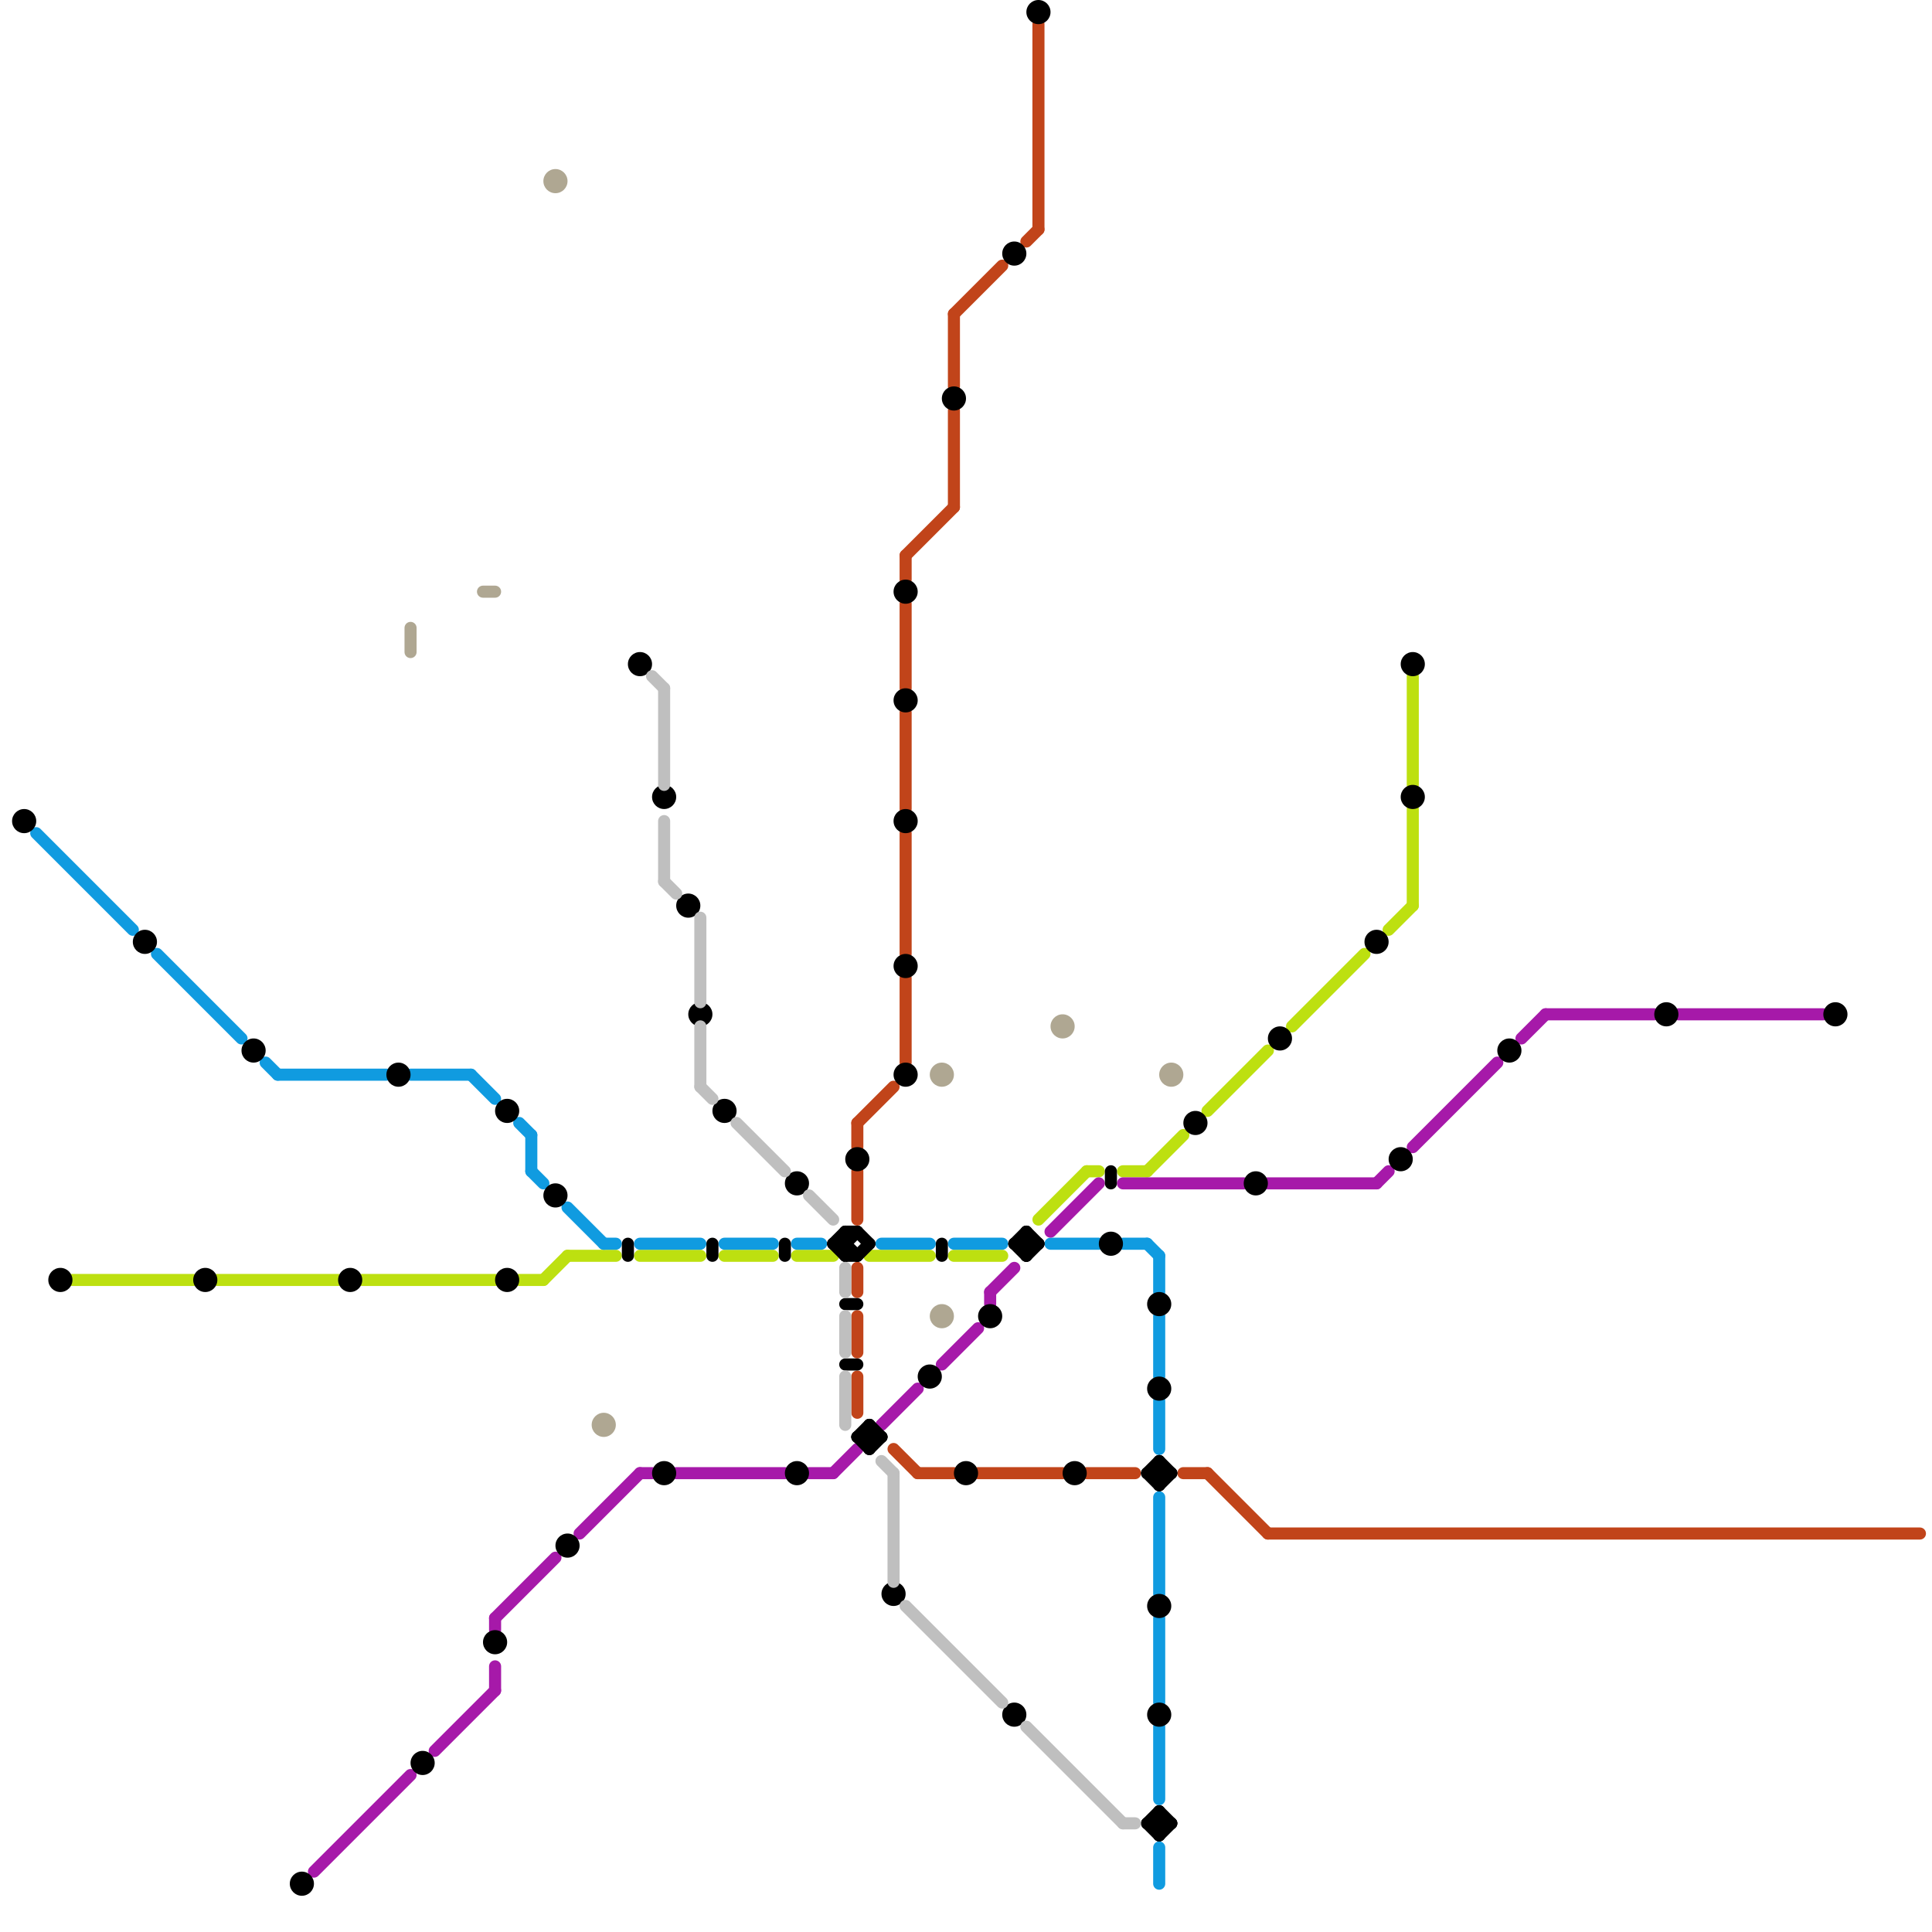 
<svg version="1.1" xmlns="http://www.w3.org/2000/svg" viewBox="0 0 160 160">
<style>line { stroke-width: 1; fill: none; stroke-linecap: round; stroke-linejoin: round; } .c0 { stroke: #bde010 } .c1 { stroke: #109be0 } .c2 { stroke: #c1441a } .c3 { stroke: #a619a9 } .c4 { stroke: #000000 } .c5 { stroke: #afa792 } .c6 { stroke: #bfbfbf }</style><line class="c0" x1="117" y1="67" x2="117" y2="75"/><line class="c0" x1="6" y1="106" x2="16" y2="106"/><line class="c0" x1="107" y1="85" x2="113" y2="79"/><line class="c0" x1="95" y1="97" x2="98" y2="94"/><line class="c0" x1="47" y1="104" x2="51" y2="104"/><line class="c0" x1="43" y1="106" x2="45" y2="106"/><line class="c0" x1="100" y1="92" x2="105" y2="87"/><line class="c0" x1="72" y1="104" x2="77" y2="104"/><line class="c0" x1="66" y1="104" x2="69" y2="104"/><line class="c0" x1="45" y1="106" x2="47" y2="104"/><line class="c0" x1="86" y1="101" x2="90" y2="97"/><line class="c0" x1="18" y1="106" x2="28" y2="106"/><line class="c0" x1="79" y1="104" x2="83" y2="104"/><line class="c0" x1="30" y1="106" x2="41" y2="106"/><line class="c0" x1="60" y1="104" x2="64" y2="104"/><line class="c0" x1="115" y1="77" x2="117" y2="75"/><line class="c0" x1="117" y1="56" x2="117" y2="65"/><line class="c0" x1="90" y1="97" x2="91" y2="97"/><line class="c0" x1="53" y1="104" x2="58" y2="104"/><line class="c0" x1="93" y1="97" x2="95" y2="97"/><line class="c1" x1="96" y1="124" x2="96" y2="132"/><line class="c1" x1="96" y1="143" x2="96" y2="149"/><line class="c1" x1="79" y1="103" x2="83" y2="103"/><line class="c1" x1="47" y1="100" x2="50" y2="103"/><line class="c1" x1="95" y1="103" x2="96" y2="104"/><line class="c1" x1="22" y1="88" x2="23" y2="89"/><line class="c1" x1="50" y1="103" x2="51" y2="103"/><line class="c1" x1="34" y1="89" x2="39" y2="89"/><line class="c1" x1="23" y1="89" x2="32" y2="89"/><line class="c1" x1="44" y1="97" x2="45" y2="98"/><line class="c1" x1="44" y1="94" x2="44" y2="97"/><line class="c1" x1="53" y1="103" x2="58" y2="103"/><line class="c1" x1="96" y1="116" x2="96" y2="120"/><line class="c1" x1="60" y1="103" x2="64" y2="103"/><line class="c1" x1="96" y1="109" x2="96" y2="114"/><line class="c1" x1="96" y1="104" x2="96" y2="107"/><line class="c1" x1="13" y1="79" x2="20" y2="86"/><line class="c1" x1="43" y1="93" x2="44" y2="94"/><line class="c1" x1="3" y1="69" x2="11" y2="77"/><line class="c1" x1="96" y1="134" x2="96" y2="141"/><line class="c1" x1="66" y1="103" x2="68" y2="103"/><line class="c1" x1="73" y1="103" x2="77" y2="103"/><line class="c1" x1="39" y1="89" x2="41" y2="91"/><line class="c1" x1="96" y1="153" x2="96" y2="156"/><line class="c1" x1="93" y1="103" x2="95" y2="103"/><line class="c1" x1="87" y1="103" x2="91" y2="103"/><line class="c2" x1="86" y1="2" x2="86" y2="19"/><line class="c2" x1="79" y1="26" x2="79" y2="32"/><line class="c2" x1="76" y1="122" x2="79" y2="122"/><line class="c2" x1="74" y1="120" x2="76" y2="122"/><line class="c2" x1="81" y1="122" x2="88" y2="122"/><line class="c2" x1="90" y1="122" x2="94" y2="122"/><line class="c2" x1="79" y1="26" x2="83" y2="22"/><line class="c2" x1="79" y1="34" x2="79" y2="42"/><line class="c2" x1="71" y1="97" x2="71" y2="101"/><line class="c2" x1="75" y1="59" x2="75" y2="67"/><line class="c2" x1="75" y1="50" x2="75" y2="57"/><line class="c2" x1="75" y1="69" x2="75" y2="79"/><line class="c2" x1="75" y1="81" x2="75" y2="88"/><line class="c2" x1="71" y1="93" x2="71" y2="95"/><line class="c2" x1="71" y1="114" x2="71" y2="117"/><line class="c2" x1="75" y1="46" x2="75" y2="48"/><line class="c2" x1="71" y1="105" x2="71" y2="107"/><line class="c2" x1="100" y1="122" x2="105" y2="127"/><line class="c2" x1="85" y1="20" x2="86" y2="19"/><line class="c2" x1="71" y1="93" x2="74" y2="90"/><line class="c2" x1="71" y1="109" x2="71" y2="112"/><line class="c2" x1="75" y1="46" x2="79" y2="42"/><line class="c2" x1="98" y1="122" x2="100" y2="122"/><line class="c2" x1="105" y1="127" x2="159" y2="127"/><line class="c3" x1="26" y1="155" x2="34" y2="147"/><line class="c3" x1="67" y1="122" x2="69" y2="122"/><line class="c3" x1="48" y1="127" x2="53" y2="122"/><line class="c3" x1="41" y1="138" x2="41" y2="140"/><line class="c3" x1="41" y1="134" x2="46" y2="129"/><line class="c3" x1="73" y1="118" x2="76" y2="115"/><line class="c3" x1="53" y1="122" x2="54" y2="122"/><line class="c3" x1="82" y1="107" x2="82" y2="108"/><line class="c3" x1="36" y1="145" x2="41" y2="140"/><line class="c3" x1="82" y1="107" x2="84" y2="105"/><line class="c3" x1="105" y1="98" x2="114" y2="98"/><line class="c3" x1="78" y1="113" x2="81" y2="110"/><line class="c3" x1="41" y1="134" x2="41" y2="135"/><line class="c3" x1="139" y1="84" x2="151" y2="84"/><line class="c3" x1="56" y1="122" x2="65" y2="122"/><line class="c3" x1="87" y1="102" x2="91" y2="98"/><line class="c3" x1="128" y1="84" x2="137" y2="84"/><line class="c3" x1="126" y1="86" x2="128" y2="84"/><line class="c3" x1="69" y1="122" x2="71" y2="120"/><line class="c3" x1="93" y1="98" x2="103" y2="98"/><line class="c3" x1="114" y1="98" x2="115" y2="97"/><line class="c3" x1="117" y1="95" x2="124" y2="88"/><line class="c4" x1="96" y1="152" x2="97" y2="151"/><line class="c4" x1="52" y1="103" x2="52" y2="104"/><line class="c4" x1="71" y1="104" x2="72" y2="103"/><line class="c4" x1="84" y1="103" x2="85" y2="102"/><line class="c4" x1="96" y1="150" x2="97" y2="151"/><line class="c4" x1="69" y1="103" x2="70" y2="103"/><line class="c4" x1="70" y1="103" x2="71" y2="104"/><line class="c4" x1="96" y1="150" x2="96" y2="152"/><line class="c4" x1="95" y1="122" x2="96" y2="121"/><line class="c4" x1="84" y1="103" x2="86" y2="103"/><line class="c4" x1="85" y1="104" x2="86" y2="103"/><line class="c4" x1="78" y1="103" x2="78" y2="104"/><line class="c4" x1="95" y1="151" x2="96" y2="150"/><line class="c4" x1="70" y1="104" x2="71" y2="104"/><line class="c4" x1="72" y1="118" x2="73" y2="119"/><line class="c4" x1="72" y1="118" x2="72" y2="120"/><line class="c4" x1="71" y1="119" x2="72" y2="118"/><line class="c4" x1="84" y1="103" x2="85" y2="104"/><line class="c4" x1="59" y1="103" x2="59" y2="104"/><line class="c4" x1="95" y1="122" x2="97" y2="122"/><line class="c4" x1="69" y1="103" x2="70" y2="102"/><line class="c4" x1="65" y1="103" x2="65" y2="104"/><line class="c4" x1="70" y1="102" x2="70" y2="104"/><line class="c4" x1="95" y1="151" x2="97" y2="151"/><line class="c4" x1="92" y1="97" x2="92" y2="98"/><line class="c4" x1="71" y1="119" x2="73" y2="119"/><line class="c4" x1="85" y1="102" x2="86" y2="103"/><line class="c4" x1="95" y1="122" x2="96" y2="123"/><line class="c4" x1="70" y1="113" x2="71" y2="113"/><line class="c4" x1="95" y1="151" x2="96" y2="152"/><line class="c4" x1="85" y1="102" x2="85" y2="104"/><line class="c4" x1="71" y1="119" x2="72" y2="120"/><line class="c4" x1="96" y1="121" x2="96" y2="123"/><line class="c4" x1="96" y1="121" x2="97" y2="122"/><line class="c4" x1="70" y1="102" x2="71" y2="102"/><line class="c4" x1="70" y1="108" x2="71" y2="108"/><line class="c4" x1="69" y1="103" x2="70" y2="104"/><line class="c4" x1="71" y1="102" x2="72" y2="103"/><line class="c4" x1="70" y1="103" x2="71" y2="102"/><line class="c4" x1="72" y1="120" x2="73" y2="119"/><line class="c4" x1="96" y1="123" x2="97" y2="122"/><circle cx="42" cy="106" r="1" fill="#000000" /><circle cx="55" cy="66" r="1" fill="#000000" /><circle cx="79" cy="33" r="1" fill="#000000" /><circle cx="84" cy="142" r="1" fill="#000000" /><circle cx="71" cy="96" r="1" fill="#000000" /><circle cx="35" cy="146" r="1" fill="#000000" /><circle cx="152" cy="84" r="1" fill="#000000" /><circle cx="57" cy="75" r="1" fill="#000000" /><circle cx="60" cy="92" r="1" fill="#000000" /><circle cx="92" cy="103" r="1" fill="#000000" /><circle cx="86" cy="1" r="1" fill="#000000" /><circle cx="17" cy="106" r="1" fill="#000000" /><circle cx="77" cy="114" r="1" fill="#000000" /><circle cx="89" cy="122" r="1" fill="#000000" /><circle cx="114" cy="78" r="1" fill="#000000" /><circle cx="99" cy="93" r="1" fill="#000000" /><circle cx="25" cy="156" r="1" fill="#000000" /><circle cx="80" cy="122" r="1" fill="#000000" /><circle cx="106" cy="86" r="1" fill="#000000" /><circle cx="46" cy="99" r="1" fill="#000000" /><circle cx="96" cy="115" r="1" fill="#000000" /><circle cx="47" cy="128" r="1" fill="#000000" /><circle cx="104" cy="98" r="1" fill="#000000" /><circle cx="75" cy="68" r="1" fill="#000000" /><circle cx="125" cy="87" r="1" fill="#000000" /><circle cx="138" cy="84" r="1" fill="#000000" /><circle cx="2" cy="68" r="1" fill="#000000" /><circle cx="75" cy="80" r="1" fill="#000000" /><circle cx="41" cy="136" r="1" fill="#000000" /><circle cx="96" cy="133" r="1" fill="#000000" /><circle cx="117" cy="55" r="1" fill="#000000" /><circle cx="75" cy="89" r="1" fill="#000000" /><circle cx="96" cy="142" r="1" fill="#000000" /><circle cx="116" cy="96" r="1" fill="#000000" /><circle cx="42" cy="92" r="1" fill="#000000" /><circle cx="33" cy="89" r="1" fill="#000000" /><circle cx="53" cy="55" r="1" fill="#000000" /><circle cx="5" cy="106" r="1" fill="#000000" /><circle cx="55" cy="122" r="1" fill="#000000" /><circle cx="75" cy="49" r="1" fill="#000000" /><circle cx="96" cy="108" r="1" fill="#000000" /><circle cx="66" cy="98" r="1" fill="#000000" /><circle cx="84" cy="21" r="1" fill="#000000" /><circle cx="12" cy="78" r="1" fill="#000000" /><circle cx="21" cy="87" r="1" fill="#000000" /><circle cx="75" cy="58" r="1" fill="#000000" /><circle cx="66" cy="122" r="1" fill="#000000" /><circle cx="58" cy="84" r="1" fill="#000000" /><circle cx="29" cy="106" r="1" fill="#000000" /><circle cx="74" cy="132" r="1" fill="#000000" /><circle cx="82" cy="109" r="1" fill="#000000" /><circle cx="117" cy="66" r="1" fill="#000000" /><line class="c5" x1="34" y1="52" x2="34" y2="54"/><line class="c5" x1="40" y1="49" x2="41" y2="49"/><circle cx="78" cy="109" r="1" fill="#afa792" /><circle cx="50" cy="118" r="1" fill="#afa792" /><circle cx="78" cy="89" r="1" fill="#afa792" /><circle cx="97" cy="89" r="1" fill="#afa792" /><circle cx="88" cy="85" r="1" fill="#afa792" /><circle cx="46" cy="15" r="1" fill="#afa792" /><line class="c6" x1="58" y1="90" x2="59" y2="91"/><line class="c6" x1="74" y1="122" x2="74" y2="131"/><line class="c6" x1="75" y1="133" x2="83" y2="141"/><line class="c6" x1="61" y1="93" x2="65" y2="97"/><line class="c6" x1="70" y1="109" x2="70" y2="112"/><line class="c6" x1="55" y1="73" x2="56" y2="74"/><line class="c6" x1="93" y1="151" x2="94" y2="151"/><line class="c6" x1="70" y1="114" x2="70" y2="118"/><line class="c6" x1="67" y1="99" x2="69" y2="101"/><line class="c6" x1="58" y1="85" x2="58" y2="90"/><line class="c6" x1="54" y1="56" x2="55" y2="57"/><line class="c6" x1="73" y1="121" x2="74" y2="122"/><line class="c6" x1="58" y1="76" x2="58" y2="83"/><line class="c6" x1="85" y1="143" x2="93" y2="151"/><line class="c6" x1="70" y1="105" x2="70" y2="107"/><line class="c6" x1="55" y1="57" x2="55" y2="65"/><line class="c6" x1="55" y1="68" x2="55" y2="73"/>


</svg>

